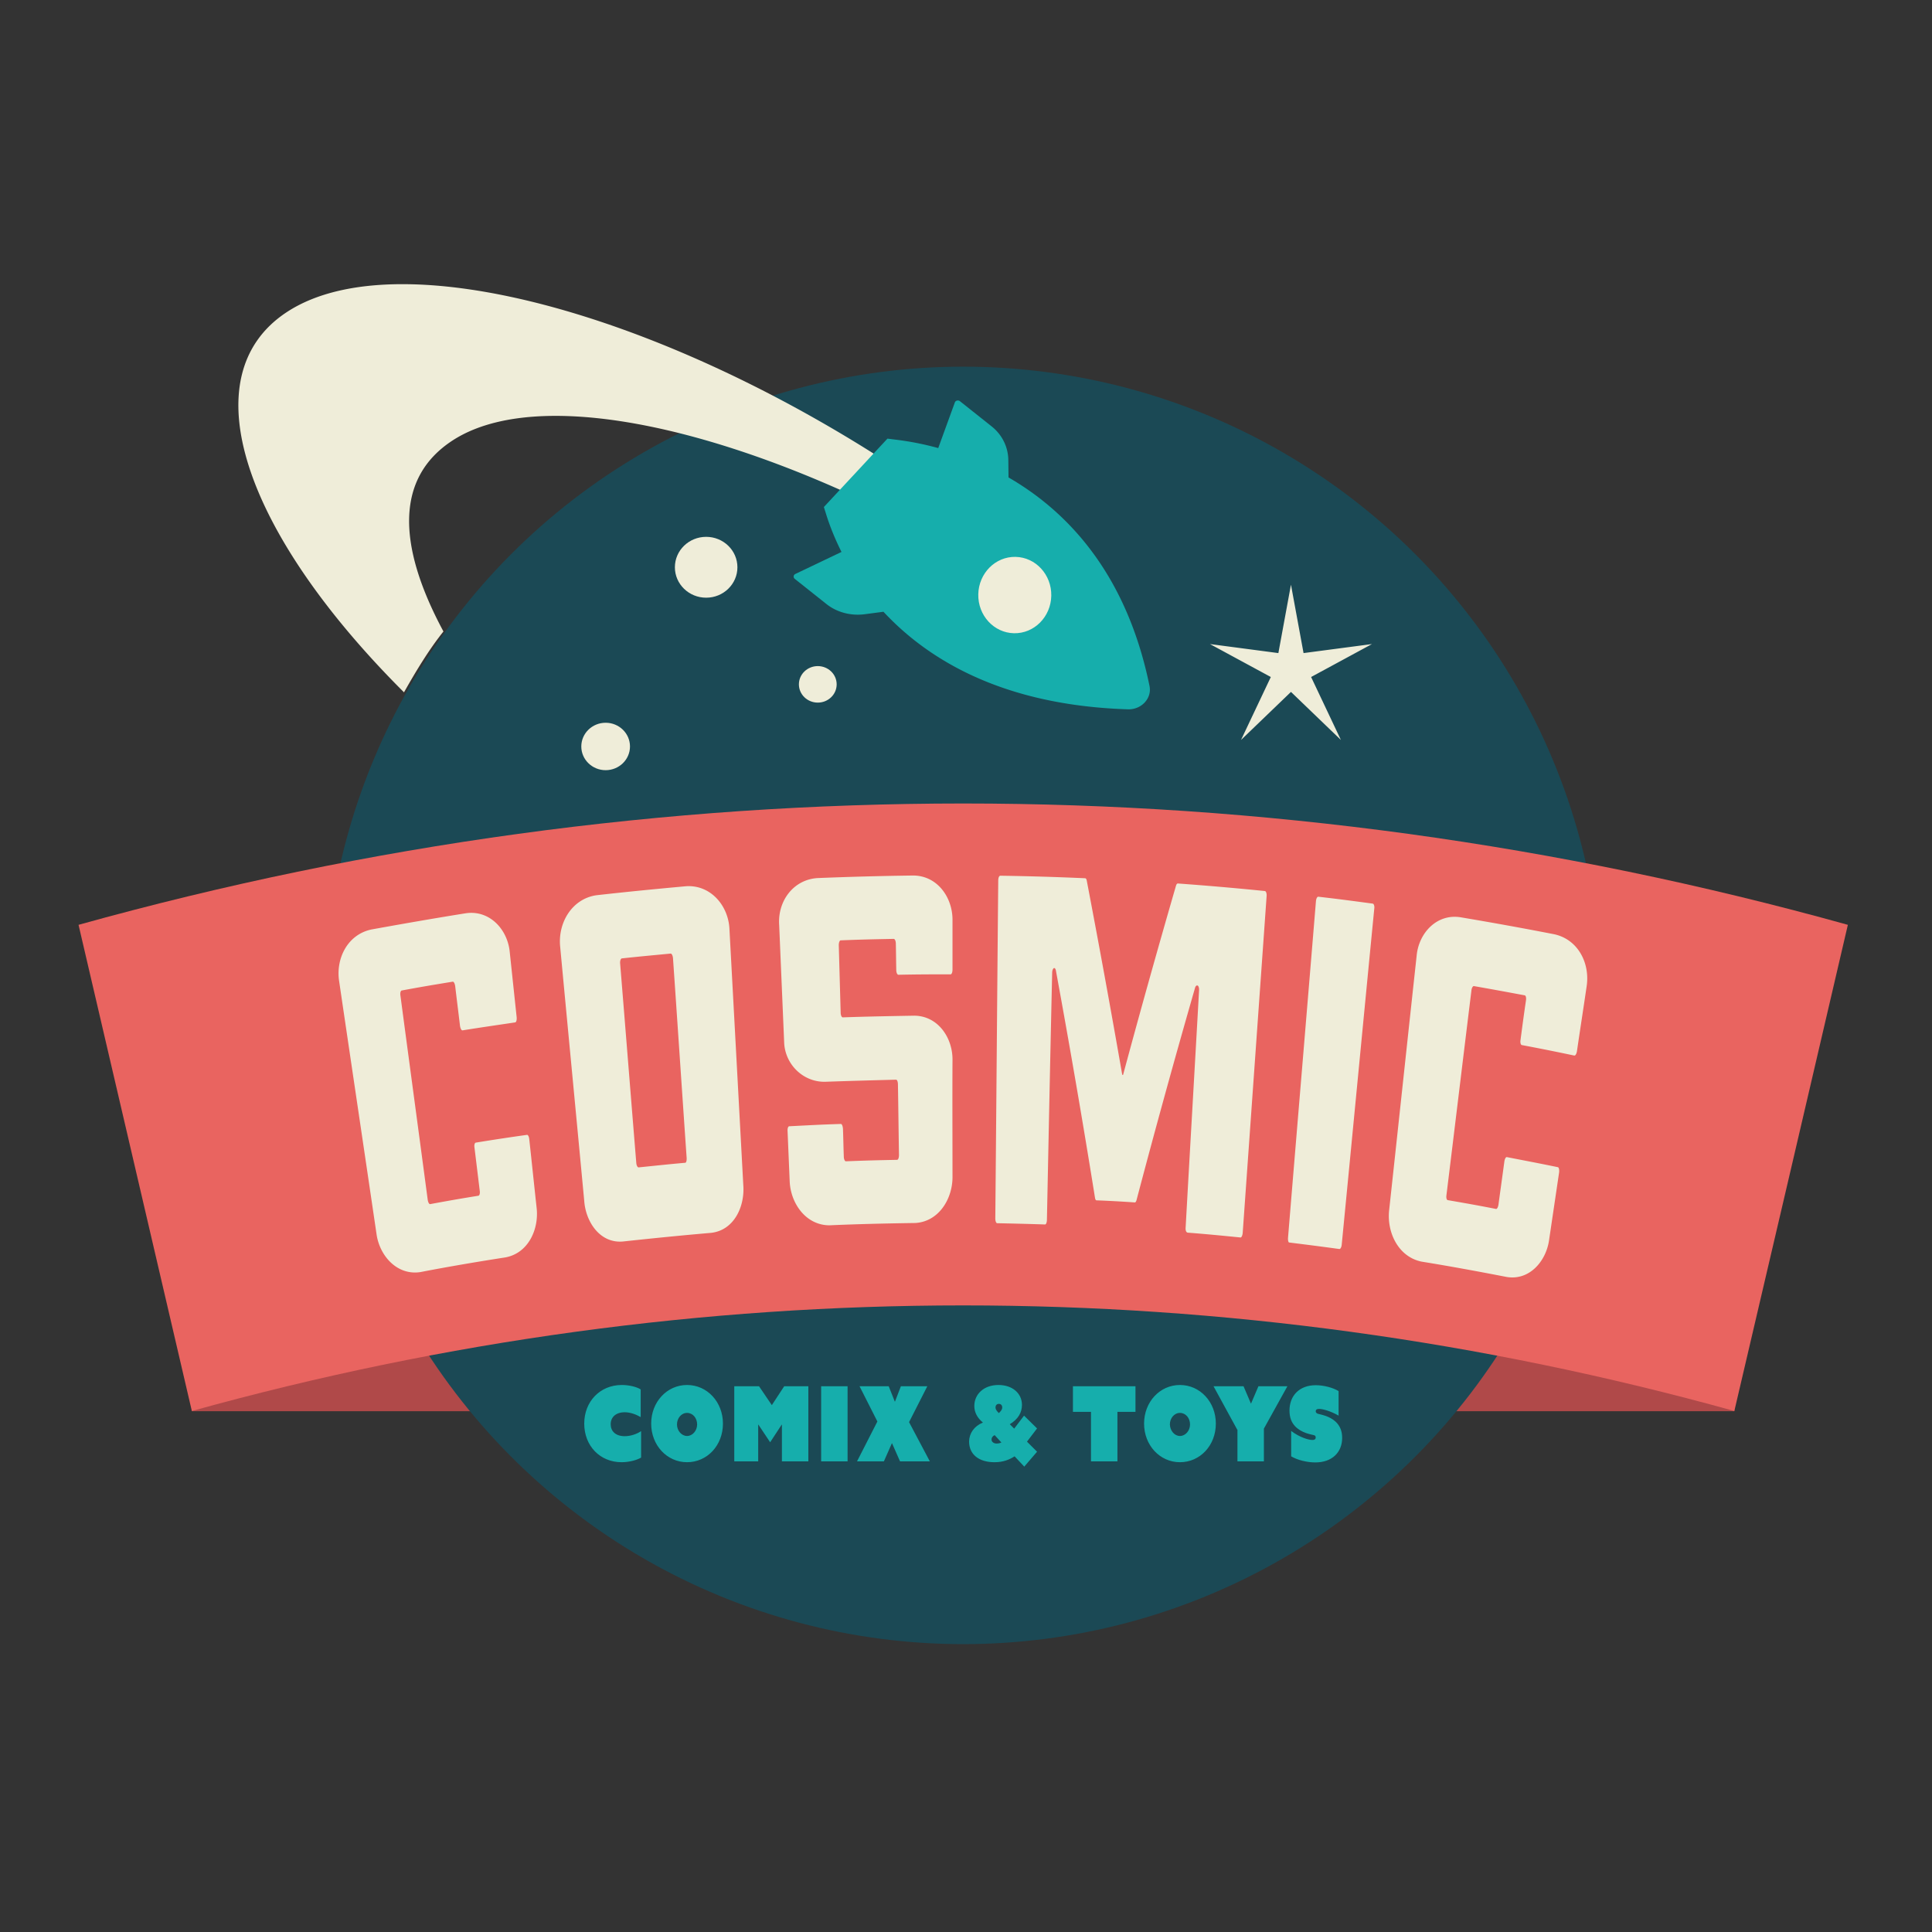 <svg height="300" viewBox="0 0 300 300" width="300" xmlns="http://www.w3.org/2000/svg"><rect x="0" y="0" width="300" height="300" fill="#333333" stroke="none"/><g fill="none" transform="translate(12 44)"><path d="M17.79 118.211h239.517v56.922H17.79z" fill="#b04949"/><circle cx="137.565" cy="112.118" fill="#1b4955" r="99.182"/><path d="M257.307 175.1c-78.72-21.862-160.796-21.862-239.517 0C11.925 149.948 6.06 124.76.195 99.607c90.223-25.121 184.518-25.121 274.74 0-5.865 25.187-11.73 50.34-17.628 75.495z" fill="#e96460"/><path d="M84.553 171.06c1.14 0 2.313.293 2.932.684v4.301c-.684-.39-1.564-.75-2.476-.75-1.401 0-2.183.783-2.183 1.858s.75 1.857 2.183 1.857c.912 0 1.857-.326 2.541-.782v4.106c-.651.39-1.857.717-3.03.717-3.356 0-5.8-2.542-5.8-5.996 0-3.42 2.444-5.995 5.833-5.995zm10.133 0c3.128 0 5.572 2.64 5.572 5.995 0 3.389-2.444 5.996-5.572 5.996s-5.572-2.64-5.572-5.996c0-3.356 2.444-5.995 5.572-5.995zm0 7.918c.847 0 1.564-.815 1.564-1.792 0-1.01-.684-1.792-1.564-1.792s-1.564.814-1.564 1.792.717 1.792 1.564 1.792zm7.331-7.723h3.845l1.988 2.933 1.922-2.933h3.747v11.665h-4.105v-5.702h-.033l-1.792 2.737-1.825-2.737h-.032v5.702h-3.715zm13.49 0h4.105v11.665h-4.105zm8.732 5.474l-2.77-5.474h4.529l.945 2.379h.033l.912-2.379h4.106l-2.835 5.572 3.226 6.093h-4.627l-1.238-2.802h-.033l-1.238 2.802h-4.171zm16.389.163c-.912-.75-1.336-1.629-1.336-2.574 0-1.792 1.434-3.258 3.747-3.258 2.183 0 3.65 1.303 3.65 3.095 0 1.173-.587 2.216-1.89 2.998l.684.684 1.531-2.02 2.02 1.988-1.564 2.052 1.564 1.564-1.987 2.314-1.499-1.597c-.782.489-1.727.913-3.128.913-2.411 0-3.942-1.206-3.942-3.226.032-1.27.782-2.379 2.15-2.933zm2.118 3.259c.195 0 .489-.033.75-.163l-1.043-1.14c-.359.162-.489.423-.489.684 0 .39.391.619.782.619zm.88-5.605c0-.325-.196-.554-.522-.554s-.52.229-.52.554c0 .326.195.554.52.88.326-.326.522-.554.522-.88zm13.782.685h-2.802v-3.976h9.71v3.976h-2.802v7.689h-4.106zm13.815-4.171c3.128 0 5.572 2.64 5.572 5.995 0 3.389-2.444 5.996-5.572 5.996s-5.571-2.64-5.571-5.996c0-3.356 2.443-5.995 5.571-5.995zm0 7.918c.848 0 1.564-.815 1.564-1.792 0-1.01-.684-1.792-1.564-1.792s-1.564.814-1.564 1.792c.033.977.717 1.792 1.564 1.792zm8.896-.978l-3.682-6.745h4.659l1.14 2.672h.033l1.14-2.672h4.497l-3.649 6.582v5.083h-4.106V178zm8.373.196c1.336 1.01 2.705 1.4 3.291 1.4.424 0 .522-.195.522-.39 0-.228-.13-.326-.294-.359-.488-.13-1.89-.326-2.9-1.368-.52-.554-.88-1.303-.88-2.444 0-2.346 1.565-3.942 4.074-3.942 1.205 0 2.639.358 3.551.912v3.812c-1.303-.75-2.509-1.043-3.03-1.043-.391 0-.521.163-.521.359 0 .228.163.326.325.39.424.131 1.793.327 2.77 1.239.684.652 1.01 1.466 1.01 2.509 0 2.248-1.564 3.812-4.17 3.812-1.271 0-2.77-.358-3.748-.945z" fill="#16aeac"/><g fill="#efedd9"><ellipse cx="97.651" cy="44.085" rx="4.855" ry="4.725"/><ellipse cx="82.044" cy="71.911" rx="3.78" ry="3.682"/><ellipse cx="114.985" cy="62.266" rx="2.932" ry="2.835"/><path d="M138.77 36.851C98.662 6.712 51.058-7.787 32.486 4.496c-14.988 9.906-6.68 34.147 18.247 59.008 1.824-3.226 3.812-6.549 6.125-9.449-7.266-13.522-7.364-23.85 1.304-29.585 17.497-11.567 64.188 3.519 104.298 33.658.423.293.814.619 1.205.912-6.81-7.363-15.184-14.89-24.893-22.189zm49.69 9.938l1.955 10.622 10.622-1.401-9.449 5.116 4.626 9.774-7.754-7.461-7.755 7.461 4.627-9.774-9.449-5.116 10.622 1.401zM66.47 151.25c-4.4.684-8.83 1.434-13.197 2.28-3.649.555-6.353-2.573-6.81-5.93-1.922-13.065-3.877-26.163-5.8-39.229-.553-3.552 1.337-7.299 5.051-8.048 4.855-.88 9.71-1.727 14.597-2.509 3.715-.554 6.517 2.509 6.843 6.028.358 3.389.716 6.745 1.075 10.133.032.424-.065.75-.228.782-3.259.489-4.92.717-8.179 1.238-.162.033-.325-.293-.39-.684-.294-2.476-.457-3.714-.75-6.19-.065-.424-.228-.717-.391-.685-3.16.521-4.757.782-7.918 1.369-.163.032-.26.39-.195.782 1.4 10.556 2.835 21.146 4.236 31.703.065.423.228.717.39.684 2.998-.554 4.497-.815 7.495-1.303.163-.033.26-.391.195-.782l-.814-6.68c-.066-.423.032-.75.195-.782a330.28 330.28 0 0 1 7.95-1.205c.163-.033.326.293.359.684.39 3.551.75 7.07 1.14 10.622.391 3.323-1.27 7.07-4.855 7.722zm31.93-3.812c-4.528.39-9.09.847-13.619 1.336-3.617.358-5.832-3.063-6.06-6.289-1.239-13.196-2.51-26.392-3.748-39.588-.325-3.65 1.858-7.331 5.637-7.885 4.627-.521 9.286-.978 13.946-1.401 3.812-.228 6.549 3.03 6.712 6.647.717 13.261 1.434 26.49 2.15 39.751.261 3.29-1.4 7.038-5.017 7.429zm-6.255-43.368c-3.03.293-4.562.424-7.592.75-.163.032-.293.358-.26.781.846 10.33 1.66 20.625 2.508 30.954.033.424.196.717.359.717 2.9-.293 4.333-.456 7.233-.717.163 0 .26-.358.228-.782-.717-10.329-1.401-20.657-2.118-30.986-.032-.391-.195-.717-.358-.717zm43.759 34.636c.032 3.42-2.118 7.005-5.8 7.2-4.431.066-8.863.163-13.294.359-3.682 0-6.06-3.421-6.19-6.875l-.327-7.755c-.032-.423.098-.75.261-.75 3.226-.162 4.822-.26 8.015-.358.163 0 .294.326.326.75.065 1.727.065 2.574.13 4.3 0 .424.164.75.326.75 3.194-.13 4.79-.163 7.95-.228.164 0 .294-.326.294-.75-.065-3.649-.098-7.298-.163-10.947 0-.424-.13-.75-.293-.75-3.682.098-7.331.196-11.013.326-3.356.065-6.126-2.606-6.354-5.93l-.782-18.41c-.26-3.746 2.248-7.135 6.093-7.298a549.24 549.24 0 0 1 14.695-.39c3.78 0 6.158 3.42 6.126 6.94v7.656c0 .424-.13.75-.294.75-3.258 0-4.855 0-8.113.065-.163 0-.326-.326-.326-.75-.032-1.629-.032-2.443-.065-4.072 0-.424-.163-.75-.326-.75-3.29.065-4.952.098-8.243.228-.163 0-.293.359-.293.75l.293 10.459c0 .423.163.75.326.75 3.714-.131 7.429-.196 11.11-.261 3.715.032 5.996 3.486 5.93 6.94-.032 6.06 0 12.055 0 18.05zm36.2 7.917c.683-12.283 1.4-24.535 2.085-36.818.032-.424-.098-.75-.261-.782h-.065c-.098 0-.228.13-.294.358-3.16 10.98-6.19 21.96-9.09 32.974-.065.228-.163.358-.26.358a182.689 182.689 0 0 0-5.964-.325c-.097 0-.195-.163-.228-.424a1589.133 1589.133 0 0 0-6.06-35.222c-.033-.26-.163-.424-.26-.424-.164 0-.327.326-.327.75-.293 12.772-.553 25.545-.814 38.317 0 .424-.13.75-.293.75-2.965-.098-4.464-.13-7.43-.196-.162 0-.292-.326-.292-.75.162-17.496.293-34.96.456-52.458 0-.423.13-.75.326-.75 4.398.066 8.797.196 13.163.392.13 0 .228.163.26.39a1883.63 1883.63 0 0 1 5.507 30.14h.13c2.64-9.808 5.377-19.582 8.211-29.357.066-.228.163-.359.294-.359 4.496.326 9.025.717 13.522 1.173.163.033.293.359.26.782l-3.714 52.296c-.033.423-.196.717-.326.717-3.29-.326-4.92-.489-8.21-.75-.262-.032-.36-.39-.327-.782zm15.9 1.564c1.433-17.399 2.9-34.798 4.333-52.23.033-.424.196-.717.359-.717 3.388.391 5.083.62 8.471 1.075.163.033.293.391.228.782-1.694 17.367-3.356 34.766-5.05 52.133-.033.424-.196.717-.358.717-3.128-.424-4.66-.62-7.788-1.01-.13.032-.228-.326-.195-.75zm33.919 6.093c-4.367-.847-8.765-1.661-13.197-2.378-3.616-.75-5.408-4.562-5.017-8.016 1.433-13.163 2.834-26.327 4.268-39.49.326-3.52 3.128-6.55 6.81-5.963a565.78 565.78 0 0 1 14.564 2.64c3.715.814 5.572 4.528 5.018 8.113-.489 3.356-1.01 6.679-1.499 10.035-.065.391-.228.717-.423.684a359.984 359.984 0 0 0-8.146-1.629c-.163-.032-.26-.39-.195-.782.325-2.476.488-3.714.847-6.158.065-.424-.033-.75-.196-.782-3.16-.586-4.724-.88-7.885-1.434-.163-.032-.358.294-.39.685-1.304 10.59-2.575 21.179-3.878 31.768-.065.424.032.75.195.782 2.998.521 4.497.782 7.494 1.368.163.033.326-.26.391-.684.359-2.672.554-4.007.913-6.68.065-.423.228-.716.39-.684 3.161.62 4.758.913 7.918 1.564.163.033.228.391.196.782l-1.564 10.557c-.456 3.226-3.03 6.321-6.614 5.702z"/></g><path d="M166.499 62.527c-3.617-17.693-12.968-27.24-21.896-32.388l-.033-2.737c-.032-1.987-.944-3.877-2.574-5.18l-4.92-3.91c-.26-.228-.716-.13-.814.195l-2.574 7.07a45.223 45.223 0 0 0-6.582-1.303l-1.303-.163-9.873 10.622.359 1.14c.619 1.988 1.433 3.943 2.378 5.833l-7.168 3.421a.444.444 0 0 0-.098.75l4.92 3.91c1.63 1.303 3.78 1.857 5.898 1.596l2.965-.39c6.875 7.396 18.474 14.531 37.959 15.15 2.085.066 3.747-1.694 3.356-3.616z" fill="#16aeac"/><ellipse cx="145.575" cy="48.4" fill="#efedd9" rx="5.93" ry="5.669" transform="rotate(-88.863 145.575 48.4)"/></g></svg>